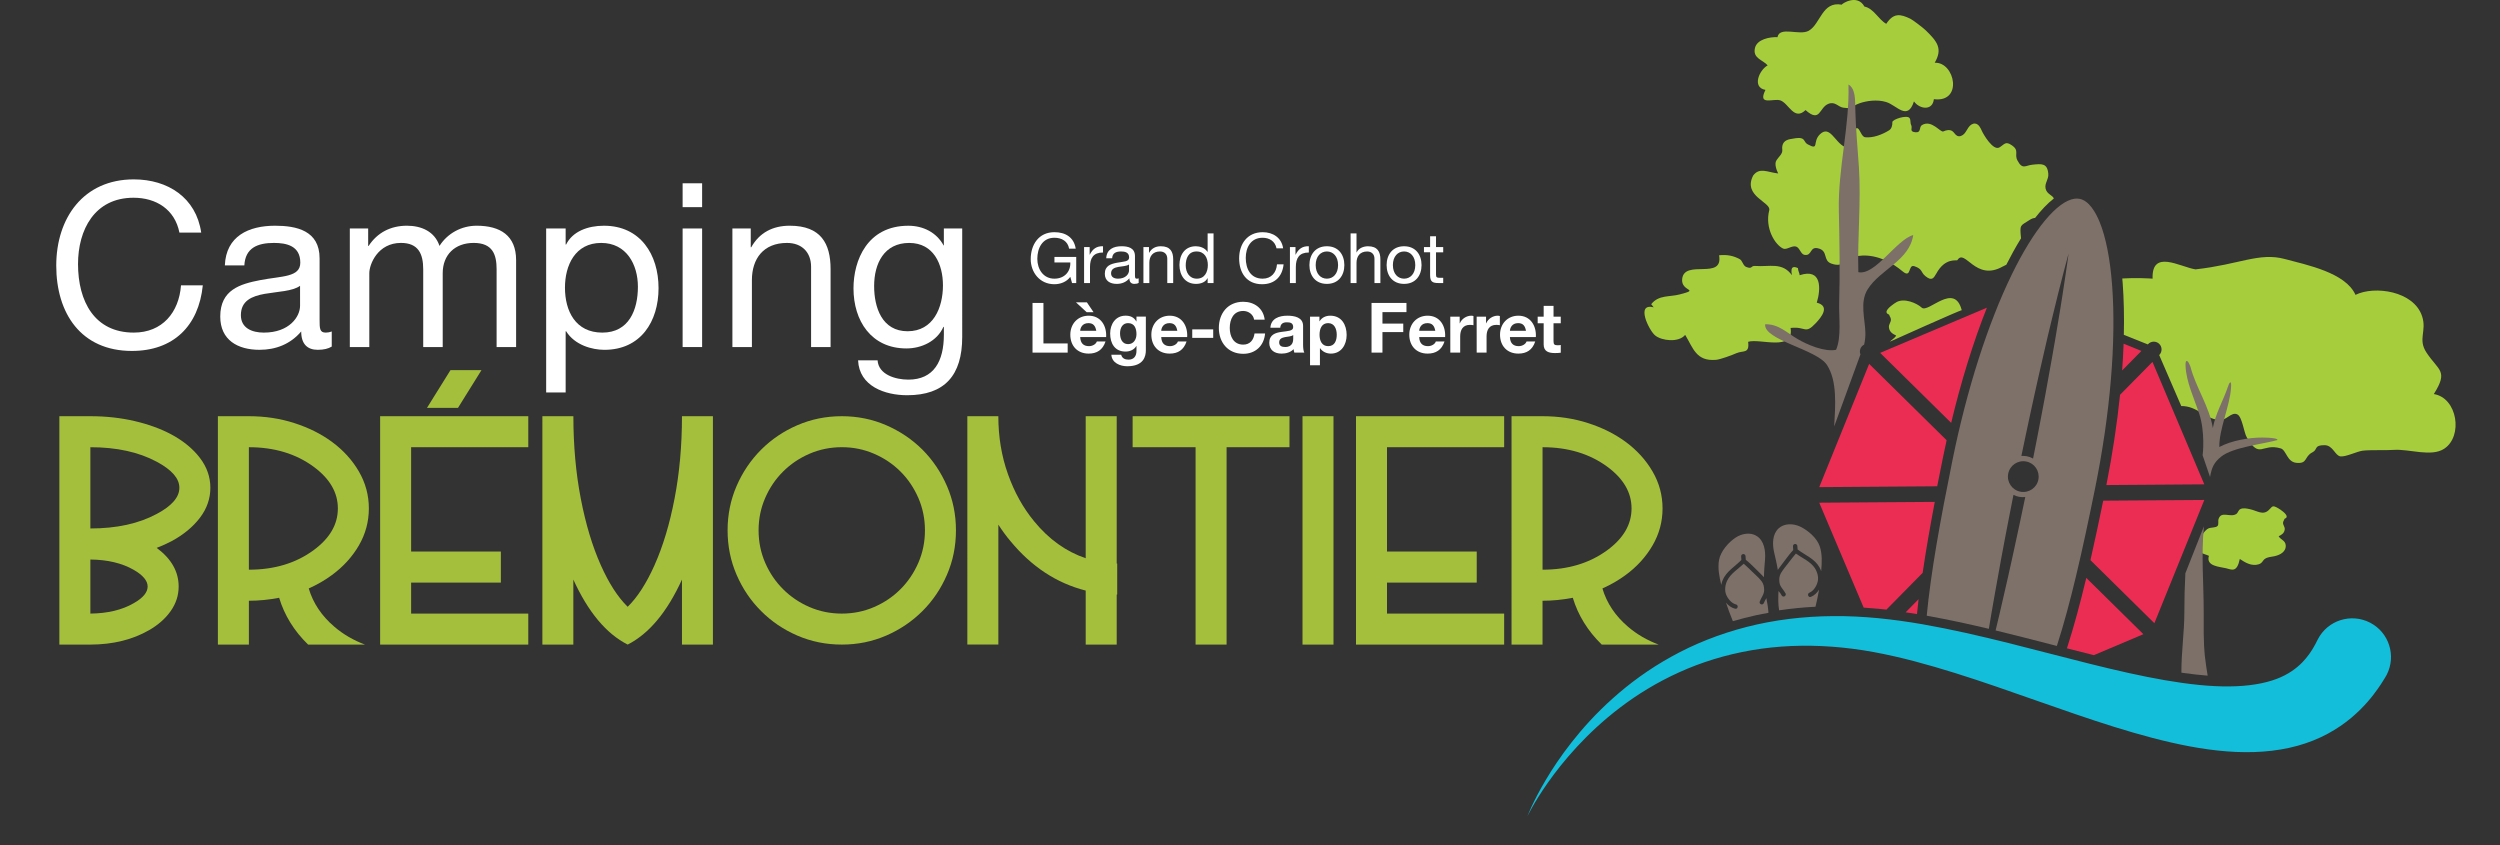 <?xml version="1.0" encoding="utf-8"?>
<!-- Generator: Adobe Illustrator 15.0.0, SVG Export Plug-In . SVG Version: 6.00 Build 0)  -->
<!DOCTYPE svg PUBLIC "-//W3C//DTD SVG 1.1//EN" "http://www.w3.org/Graphics/SVG/1.1/DTD/svg11.dtd">
<svg version="1.1" id="Layer_1" xmlns="http://www.w3.org/2000/svg" xmlns:xlink="http://www.w3.org/1999/xlink" x="0px" y="0px"
	 width="210px" height="71px" viewBox="0 0 210 71" enable-background="new 0 0 210 71" xml:space="preserve">
<rect x="0" y="0" width="210" height="71" fill="#333333" stroke="none"/>
<path display="none" fill="#CCCCCC" d="M89.941,24.012c-0.322,0.439-0.85,0.622-1.342,0.622c-1.248,0-1.992-1.02-1.992-2.11
	c0-1.218,0.668-2.273,1.992-2.273c0.914,0,1.641,0.41,1.799,1.389h-0.556c-0.111-0.633-0.622-0.92-1.243-0.92
	c-1.014,0-1.436,0.879-1.436,1.776c0,0.873,0.504,1.669,1.436,1.669c0.861,0,1.377-0.603,1.342-1.365h-1.336v-0.469h1.834v2.203
	h-0.352L89.941,24.012z"/>
<path display="none" fill="#CCCCCC" d="M91.101,21.505h0.469v0.638h0.012c0.24-0.486,0.574-0.726,1.114-0.708v0.527
	c-0.803,0-1.096,0.457-1.096,1.224v1.348h-0.499V21.505z"/>
<path display="none" fill="#CCCCCC" d="M95.695,24.522c-0.088,0.053-0.199,0.082-0.357,0.082c-0.258,0-0.422-0.141-0.422-0.469
	c-0.275,0.323-0.644,0.469-1.066,0.469c-0.55,0-1.002-0.247-1.002-0.85c0-0.686,0.51-0.832,1.026-0.931
	c0.55-0.106,1.02-0.071,1.02-0.445c0-0.434-0.357-0.504-0.674-0.504c-0.422,0-0.732,0.129-0.756,0.575h-0.498
	c0.029-0.75,0.609-1.014,1.284-1.014c0.545,0,1.136,0.123,1.136,0.832v1.559c0,0.235,0,0.34,0.159,0.34
	c0.041,0,0.087-0.006,0.152-0.029v0.385H95.695z M94.886,22.969c-0.193,0.141-0.568,0.147-0.902,0.206
	c-0.328,0.059-0.61,0.175-0.61,0.545c0,0.328,0.282,0.445,0.586,0.445c0.656,0,0.925-0.41,0.925-0.685v-0.511H94.886z"/>
<path display="none" fill="#CCCCCC" d="M96.099,21.505h0.469v0.48h0.011c0.211-0.375,0.55-0.55,0.984-0.55
	c0.797,0,1.043,0.457,1.043,1.107v1.992h-0.498v-2.051c0-0.369-0.234-0.609-0.615-0.609c-0.604,0-0.897,0.405-0.897,0.95v1.711
	h-0.498L96.099,21.505L96.099,21.505z"/>
<path display="none" fill="#CCCCCC" d="M102.005,24.534h-0.498v-0.41h-0.012c-0.164,0.334-0.551,0.48-0.967,0.48
	c-0.932,0-1.395-0.738-1.395-1.594c0-0.854,0.457-1.576,1.383-1.576c0.311,0,0.755,0.117,0.979,0.475h0.012V20.35h0.498V24.534z
	 M100.599,24.165c0.668,0,0.926-0.574,0.926-1.142c0-0.598-0.27-1.149-0.955-1.149c-0.68,0-0.909,0.58-0.909,1.172
	C99.661,23.614,99.954,24.165,100.599,24.165z"/>
<path display="none" fill="#CCCCCC" d="M107.307,21.61c-0.117-0.592-0.592-0.891-1.172-0.891c-0.996,0-1.417,0.82-1.417,1.693
	c0,0.955,0.421,1.752,1.425,1.752c0.731,0,1.153-0.515,1.207-1.207h0.557c-0.106,1.043-0.756,1.676-1.811,1.676
	c-1.302,0-1.935-0.961-1.935-2.18c0-1.213,0.691-2.203,1.979-2.203c0.873,0,1.594,0.469,1.723,1.36H107.307z"/>
<path display="none" fill="#CCCCCC" d="M108.438,21.505h0.47v0.638h0.012c0.24-0.486,0.574-0.726,1.113-0.708v0.527
	c-0.802,0-1.097,0.457-1.097,1.224v1.348h-0.498V21.505z"/>
<path display="none" fill="#CCCCCC" d="M111.549,21.435c0.961,0,1.471,0.697,1.471,1.588c0,0.885-0.51,1.582-1.471,1.582
	c-0.962,0-1.471-0.697-1.471-1.582C110.079,22.132,110.587,21.435,111.549,21.435z M111.549,24.165c0.521,0,0.943-0.41,0.943-1.142
	c0-0.738-0.422-1.149-0.943-1.149s-0.943,0.411-0.943,1.149C110.605,23.754,111.027,24.165,111.549,24.165z"/>
<path display="none" fill="#CCCCCC" d="M113.547,20.351h0.498v1.6h0.012c0.164-0.364,0.592-0.516,0.955-0.516
	c0.797,0,1.043,0.457,1.043,1.107v1.992h-0.498v-2.051c0-0.369-0.234-0.609-0.615-0.609c-0.604,0-0.896,0.405-0.896,0.95v1.711
	h-0.498V20.351z"/>
<path display="none" fill="#CCCCCC" d="M118.053,21.435c0.961,0,1.471,0.697,1.471,1.588c0,0.885-0.51,1.582-1.471,1.582
	s-1.471-0.697-1.471-1.582C116.582,22.132,117.092,21.435,118.053,21.435z M118.053,24.165c0.522,0,0.943-0.41,0.943-1.142
	c0-0.738-0.421-1.149-0.943-1.149c-0.521,0-0.943,0.411-0.943,1.149C117.109,23.754,117.532,24.165,118.053,24.165z"/>
<path display="none" fill="#CCCCCC" d="M120.742,21.505h0.604v0.439h-0.604v1.881c0,0.229,0.064,0.27,0.375,0.27h0.229v0.439h-0.381
	c-0.516,0-0.721-0.105-0.721-0.663v-1.928h-0.516v-0.439h0.516v-0.908h0.498V21.505z"/>
<path display="none" fill="#CCCCCC" d="M86.76,26.209h0.919v3.41h2.039v0.773H86.76V26.209z"/>
<path display="none" fill="#CCCCCC" d="M90.773,29.081c0.023,0.527,0.281,0.768,0.744,0.768c0.334,0,0.604-0.205,0.656-0.393h0.732
	c-0.234,0.715-0.732,1.02-1.418,1.02c-0.955,0-1.547-0.656-1.547-1.594c0-0.908,0.627-1.6,1.547-1.6c1.031,0,1.529,0.867,1.47,1.799
	H90.773z M90.416,26.157h0.92l0.563,0.832h-0.58L90.416,26.157z M92.126,28.553c-0.076-0.422-0.258-0.645-0.662-0.645
	c-0.527,0-0.68,0.41-0.691,0.645H92.126z"/>
<path display="none" fill="#CCCCCC" d="M96.304,30.2c0,0.499-0.176,1.342-1.57,1.342c-0.598,0-1.295-0.282-1.336-0.973h0.826
	c0.077,0.311,0.329,0.416,0.621,0.416c0.463,0,0.674-0.316,0.668-0.75v-0.398h-0.012c-0.182,0.317-0.545,0.469-0.908,0.469
	c-0.908,0-1.295-0.691-1.295-1.523c0-0.786,0.451-1.5,1.3-1.5c0.399,0,0.703,0.135,0.902,0.486h0.012v-0.404h0.791L96.304,30.2
	L96.304,30.2z M95.513,28.84c0-0.492-0.17-0.932-0.709-0.932c-0.468,0-0.674,0.41-0.674,0.861c0,0.434,0.164,0.908,0.674,0.908
	C95.279,29.678,95.513,29.274,95.513,28.84z"/>
<path display="none" fill="#CCCCCC" d="M97.599,29.081c0.023,0.527,0.281,0.768,0.744,0.768c0.334,0,0.604-0.205,0.656-0.393h0.733
	c-0.234,0.715-0.733,1.02-1.418,1.02c-0.955,0-1.547-0.656-1.547-1.594c0-0.908,0.627-1.6,1.547-1.6
	c1.031,0,1.529,0.867,1.471,1.799H97.599z M98.952,28.553c-0.076-0.422-0.258-0.645-0.662-0.645c-0.527,0-0.679,0.41-0.691,0.645
	H98.952z"/>
<path display="none" fill="#CCCCCC" d="M100.211,28.436h1.764v0.715h-1.764V28.436z"/>
<path display="none" fill="#CCCCCC" d="M105.42,27.616c-0.059-0.416-0.457-0.732-0.914-0.732c-0.826,0-1.137,0.703-1.137,1.436
	c0,0.697,0.311,1.4,1.137,1.4c0.563,0,0.879-0.387,0.95-0.937h0.89c-0.093,1.042-0.813,1.71-1.84,1.71
	c-1.295,0-2.057-0.966-2.057-2.174c0-1.242,0.762-2.209,2.057-2.209c0.92,0,1.694,0.539,1.805,1.506H105.42z"/>
<path display="none" fill="#CCCCCC" d="M106.791,28.295c0.047-0.779,0.745-1.014,1.424-1.014c0.604,0,1.33,0.135,1.33,0.862v1.576
	c0,0.275,0.029,0.551,0.105,0.674h-0.844c-0.029-0.093-0.054-0.193-0.06-0.292c-0.265,0.275-0.649,0.375-1.021,0.375
	c-0.574,0-1.031-0.287-1.031-0.908c0-0.686,0.517-0.85,1.031-0.92c0.51-0.076,0.985-0.058,0.985-0.398c0-0.357-0.247-0.41-0.54-0.41
	c-0.316,0-0.521,0.129-0.551,0.457h-0.83V28.295z M108.714,28.911c-0.142,0.123-0.435,0.129-0.69,0.176
	c-0.258,0.052-0.494,0.14-0.494,0.445c0,0.311,0.24,0.387,0.511,0.387c0.649,0,0.674-0.516,0.674-0.697V28.911z"/>
<path display="none" fill="#CCCCCC" d="M110.131,27.364h0.792v0.387h0.011c0.199-0.322,0.528-0.469,0.902-0.469
	c0.95,0,1.377,0.768,1.377,1.629c0,0.809-0.445,1.564-1.33,1.564c-0.363,0-0.709-0.158-0.908-0.457h-0.012v1.441h-0.832V27.364z
	 M112.381,28.887c0-0.48-0.193-0.979-0.727-0.979c-0.545,0-0.721,0.486-0.721,0.979c0,0.493,0.188,0.961,0.727,0.961
	C112.205,29.848,112.381,29.379,112.381,28.887z"/>
<path display="none" fill="#CCCCCC" d="M115.311,26.209h2.941v0.773h-2.021v0.967h1.752v0.715h-1.752v1.729h-0.92V26.209z"/>
<path display="none" fill="#CCCCCC" d="M119.324,29.081c0.023,0.527,0.281,0.768,0.744,0.768c0.334,0,0.604-0.205,0.656-0.393h0.731
	c-0.233,0.715-0.731,1.02-1.418,1.02c-0.955,0-1.546-0.656-1.546-1.594c0-0.908,0.627-1.6,1.546-1.6
	c1.032,0,1.528,0.867,1.471,1.799H119.324z M120.678,28.553c-0.076-0.422-0.259-0.645-0.662-0.645c-0.529,0-0.681,0.41-0.693,0.645
	H120.678z"/>
<path display="none" fill="#CCCCCC" d="M121.943,27.364h0.791v0.563h0.012c0.152-0.38,0.563-0.645,0.967-0.645
	c0.059,0,0.129,0.011,0.182,0.029v0.773c-0.076-0.018-0.199-0.029-0.299-0.029c-0.609,0-0.82,0.44-0.82,0.973v1.365h-0.832V27.364
	L121.943,27.364z"/>
<path display="none" fill="#CCCCCC" d="M124.163,27.364h0.792v0.563h0.012c0.152-0.38,0.563-0.645,0.967-0.645
	c0.06,0,0.129,0.011,0.182,0.029v0.773c-0.076-0.018-0.199-0.029-0.299-0.029c-0.609,0-0.819,0.44-0.819,0.973v1.365h-0.833
	L124.163,27.364L124.163,27.364z"/>
<path display="none" fill="#CCCCCC" d="M126.964,29.081c0.022,0.527,0.282,0.768,0.745,0.768c0.333,0,0.604-0.205,0.656-0.393h0.732
	c-0.234,0.715-0.732,1.02-1.418,1.02c-0.955,0-1.547-0.656-1.547-1.594c0-0.908,0.627-1.6,1.547-1.6
	c1.031,0,1.529,0.867,1.471,1.799H126.964z M128.316,28.553c-0.075-0.422-0.256-0.645-0.662-0.645c-0.526,0-0.68,0.41-0.69,0.645
	H128.316z"/>
<path display="none" fill="#CCCCCC" d="M130.637,27.364h0.61v0.557h-0.61v1.5c0,0.282,0.071,0.352,0.352,0.352
	c0.089,0,0.171-0.006,0.259-0.023v0.65c-0.142,0.023-0.323,0.029-0.485,0.029c-0.511,0-0.955-0.117-0.955-0.721V27.92h-0.504v-0.557
	h0.504v-0.908h0.832v0.909H130.637z"/>
<polygon display="none" fill="#CCCCCC" points="126.456,20.642 127.102,21.953 128.549,22.163 127.502,23.184 127.75,24.625 
	126.456,23.945 125.161,24.625 125.408,23.184 124.361,22.163 125.809,21.953 "/>
<polygon display="none" fill="#CCCCCC" points="131.396,20.642 132.044,21.953 133.492,22.163 132.443,23.184 132.691,24.625 
	131.396,23.945 130.104,24.625 130.35,23.184 129.303,22.163 130.75,21.953 "/>
<path display="none" fill="#A4BF3B" d="M4.799,35.749h2.61c1.319,0,2.565,0.138,3.74,0.413c1.174,0.275,2.207,0.652,3.098,1.132
	c1.006,0.544,1.802,1.2,2.389,1.97c0.587,0.769,0.879,1.605,0.879,2.514c0,0.914-0.293,1.756-0.879,2.527
	c-0.586,0.77-1.383,1.426-2.389,1.971c-0.432,0.224-0.85,0.412-1.254,0.565c1.234,0.911,1.851,1.995,1.851,3.253
	c0,0.744-0.222,1.432-0.666,2.061c-0.444,0.629-1.045,1.162-1.803,1.601c-1.404,0.813-3.059,1.224-4.966,1.229h-0.06H7.344H7.338
	H4.799V35.749z M7.41,45.202c2.213,0,4.079-0.41,5.599-1.229c1.265-0.673,1.897-1.406,1.897-2.197c0-0.782-0.632-1.512-1.897-2.188
	c-1.52-0.817-3.385-1.229-5.599-1.229V45.202z M7.41,47.818v4.553c1.451-0.014,2.67-0.307,3.656-0.877
	c0.778-0.441,1.168-0.909,1.168-1.402c0-0.482-0.39-0.949-1.168-1.402C10.077,48.122,8.858,47.831,7.41,47.818z"/>
<path display="none" fill="#A4BF3B" d="M18.148,35.749h2.611c1.353,0,2.629,0.193,3.829,0.579c1.2,0.386,2.252,0.91,3.156,1.572
	c0.962,0.709,1.723,1.543,2.282,2.507s0.839,2,0.839,3.108c0,1.11-0.28,2.149-0.839,3.115c-0.559,0.967-1.32,1.799-2.282,2.503
	c-0.587,0.433-1.235,0.806-1.942,1.122c0.367,1.237,1.087,2.313,2.162,3.229c0.744,0.635,1.601,1.135,2.57,1.498h-4.788
	c-1.18-1.151-1.992-2.465-2.438-3.94c-0.86,0.167-1.71,0.25-2.549,0.25v3.692h-2.611V35.749z M20.759,48.675
	c2.142,0,3.958-0.548,5.451-1.643c1.363-1,2.045-2.173,2.045-3.519c0-1.339-0.682-2.51-2.045-3.513
	c-1.492-1.095-3.309-1.642-5.451-1.642V48.675z"/>
<path display="none" fill="#A4BF3B" d="M31.813,35.749h2.61h9.867v2.61h-9.867v8.785h7.557v2.616h-7.557v2.611h9.867v2.61h-9.867
	h-2.61V35.749z M38.371,35.045H35.76l1.979-3.177h2.61L38.371,35.045z"/>
<path display="none" fill="#A4BF3B" d="M48.711,42.678c0.415,2.156,0.979,4.03,1.692,5.624c0.68,1.523,1.433,2.689,2.259,3.498
	c0.819-0.799,1.572-1.965,2.259-3.498c0.714-1.594,1.279-3.468,1.693-5.624c0.415-2.154,0.623-4.465,0.623-6.929h2.605v19.233
	h-2.605v-5.477c-1.251,2.737-2.775,4.563-4.574,5.477c-1.802-0.914-3.326-2.739-4.573-5.477v5.477h-2.611V35.749h2.611
	C48.089,38.213,48.296,40.521,48.711,42.678z"/>
<path display="none" fill="#A4BF3B" d="M70.698,35.749c1.322,0,2.567,0.252,3.733,0.757s2.186,1.192,3.059,2.063
	c0.87,0.875,1.558,1.895,2.063,3.061c0.505,1.166,0.757,2.41,0.757,3.732c0,1.326-0.252,2.574-0.757,3.742
	c-0.505,1.17-1.192,2.188-2.063,3.055c-0.874,0.874-1.894,1.563-3.059,2.066c-1.166,0.506-2.411,0.758-3.733,0.758
	c-1.326,0-2.573-0.252-3.742-0.758c-1.17-0.504-2.188-1.192-3.055-2.066c-0.874-0.867-1.563-1.885-2.067-3.055
	c-0.505-1.168-0.757-2.416-0.757-3.742c0-1.322,0.252-2.566,0.757-3.732c0.504-1.166,1.194-2.186,2.067-3.061
	c0.867-0.869,1.885-1.558,3.055-2.063C68.125,36.001,69.372,35.749,70.698,35.749z M67.973,38.912
	c-0.852,0.369-1.594,0.87-2.226,1.502c-0.635,0.632-1.138,1.374-1.506,2.225c-0.369,0.853-0.554,1.76-0.554,2.721
	c0,0.966,0.185,1.875,0.554,2.726c0.369,0.853,0.871,1.593,1.506,2.226c0.632,0.635,1.375,1.139,2.226,1.506
	c0.851,0.369,1.76,0.554,2.725,0.554c0.962,0,1.869-0.185,2.721-0.554c0.852-0.368,1.593-0.871,2.226-1.506
	c0.632-0.633,1.133-1.375,1.501-2.226s0.554-1.76,0.554-2.726c0-0.961-0.185-1.868-0.554-2.721
	c-0.369-0.852-0.869-1.593-1.501-2.225s-1.374-1.133-2.226-1.502s-1.759-0.553-2.721-0.553
	C69.732,38.359,68.824,38.543,67.973,38.912z"/>
<path display="none" fill="#A4BF3B" d="M83.879,35.749c0,1.733,0.27,3.36,0.811,4.882s1.278,2.848,2.213,3.98
	c1.23,1.502,2.675,2.535,4.334,3.101V35.749h2.61v12.405c0.003,0,0.008,0,0.016,0c0.006,0,0.015,0,0.025,0v2.611
	c-0.01,0-0.019,0-0.025,0c-0.007,0-0.012,0-0.016,0v4.217h-2.61v-4.549c-2.455-0.625-4.571-2.018-6.349-4.176
	c-0.343-0.408-0.68-0.867-1.009-1.377v10.102h-2.611V35.749H83.879z"/>
<path display="none" fill="#A4BF3B" d="M100.492,35.749h2.61h5.298v2.61h-5.298v16.623h-2.61V38.359h-5.304v-2.61H100.492z"/>
<path display="none" fill="#A4BF3B" d="M109.496,54.98V35.749h2.609v19.233h-2.609V54.98z"/>
<path display="none" fill="#A4BF3B" d="M114.003,35.749h2.61h9.867v2.61h-9.867v8.785h7.558v2.616h-7.558v2.611h9.867v2.61h-9.867
	h-2.61V35.749z"/>
<path display="none" fill="#A4BF3B" d="M127.104,35.749h2.609c1.354,0,2.629,0.193,3.829,0.579c1.201,0.386,2.252,0.91,3.157,1.572
	c0.961,0.709,1.723,1.543,2.281,2.507c0.561,0.964,0.84,2,0.84,3.108c0,1.11-0.28,2.149-0.84,3.115
	c-0.559,0.965-1.319,1.799-2.281,2.503c-0.588,0.433-1.236,0.806-1.943,1.122c0.368,1.237,1.088,2.313,2.163,3.229
	c0.744,0.635,1.601,1.135,2.569,1.498H134.7c-1.181-1.151-1.992-2.465-2.438-3.94c-0.859,0.167-1.71,0.25-2.55,0.25v3.692h-2.61
	V35.749H127.104z M129.713,48.675c2.143,0,3.959-0.548,5.451-1.643c1.363-1,2.044-2.173,2.044-3.519c0-1.339-0.683-2.51-2.044-3.513
	c-1.492-1.095-3.311-1.642-5.451-1.642V48.675z"/>
<path display="none" fill="#CCCCCC" d="M14.91,20.285c-0.387-1.951-1.952-2.936-3.864-2.936c-3.284,0-4.675,2.705-4.675,5.583
	c0,3.149,1.391,5.776,4.694,5.776c2.415,0,3.806-1.7,3.979-3.979h1.835c-0.348,3.439-2.492,5.525-5.97,5.525
	c-4.288,0-6.375-3.168-6.375-7.186c0-3.999,2.28-7.263,6.529-7.263c2.878,0,5.254,1.545,5.679,4.481L14.91,20.285L14.91,20.285z"/>
<path display="none" fill="#CCCCCC" d="M27.736,29.886c-0.291,0.174-0.657,0.271-1.179,0.271c-0.851,0-1.391-0.464-1.391-1.545
	c-0.908,1.062-2.125,1.545-3.515,1.545c-1.816,0-3.304-0.813-3.304-2.801c0-2.26,1.681-2.743,3.381-3.071
	c1.816-0.348,3.361-0.232,3.361-1.468c0-1.429-1.179-1.661-2.222-1.661c-1.391,0-2.415,0.424-2.492,1.893h-1.642
	c0.096-2.473,2.009-3.342,4.23-3.342c1.797,0,3.748,0.406,3.748,2.743v5.138c0,0.773,0,1.121,0.522,1.121
	c0.135,0,0.29-0.019,0.502-0.096L27.736,29.886L27.736,29.886z M25.069,24.767c-0.637,0.464-1.874,0.483-2.975,0.676
	c-1.082,0.193-2.009,0.58-2.009,1.797c0,1.082,0.928,1.468,1.932,1.468c2.164,0,3.052-1.352,3.052-2.26V24.767z"/>
<path display="none" fill="#CCCCCC" d="M29.261,19.938h1.546v1.468h0.039c0.734-1.121,1.854-1.7,3.226-1.7
	c1.217,0,2.337,0.483,2.743,1.7c0.676-1.063,1.854-1.7,3.129-1.7c1.99,0,3.323,0.831,3.323,2.898v7.321h-1.642v-6.549
	c0-1.236-0.328-2.221-1.932-2.221c-1.584,0-2.608,1.004-2.608,2.55v6.22h-1.642v-6.549c0-1.294-0.406-2.221-1.874-2.221
	c-1.951,0-2.666,1.796-2.666,2.55v6.22H29.26v-9.987H29.261z"/>
<path display="none" fill="#CCCCCC" d="M45.796,19.938h1.643v1.353h0.039c0.541-1.102,1.815-1.584,3.188-1.584
	c3.071,0,4.597,2.434,4.597,5.255c0,2.82-1.506,5.196-4.559,5.196c-1.024,0-2.492-0.387-3.226-1.565h-0.039v5.158h-1.643V19.938z
	 M50.432,21.155c-2.202,0-3.052,1.893-3.052,3.767c0,1.971,0.888,3.786,3.149,3.786c2.24,0,2.994-1.912,2.994-3.863
	C53.523,22.971,52.558,21.155,50.432,21.155z"/>
<path display="none" fill="#CCCCCC" d="M58.931,18.141H57.29v-2.009h1.642L58.931,18.141L58.931,18.141z M57.29,19.938h1.642v9.987
	H57.29V19.938z"/>
<path display="none" fill="#CCCCCC" d="M61.481,19.938h1.545v1.584h0.039c0.695-1.236,1.816-1.816,3.245-1.816
	c2.627,0,3.439,1.507,3.439,3.651v6.568h-1.643v-6.761c0-1.217-0.772-2.009-2.028-2.009c-1.99,0-2.956,1.333-2.956,3.129v5.641
	H61.48L61.481,19.938L61.481,19.938z"/>
<path display="none" fill="#CCCCCC" d="M80.837,29.074c0,3.246-1.488,4.907-4.637,4.907c-1.874,0-4.037-0.753-4.133-2.936h1.642
	c0.077,1.197,1.507,1.622,2.588,1.622c2.145,0,2.994-1.545,2.994-3.786v-0.657h-0.039c-0.541,1.217-1.854,1.816-3.11,1.816
	c-2.975,0-4.462-2.337-4.462-5.061c0-2.357,1.16-5.274,4.617-5.274c1.255,0,2.376,0.561,2.975,1.662h0.02v-1.43h1.545V29.074
	L80.837,29.074z M79.214,24.728c0-1.757-0.772-3.573-2.84-3.573c-2.105,0-2.956,1.719-2.956,3.631c0,1.796,0.657,3.806,2.82,3.806
	C78.401,28.592,79.214,26.602,79.214,24.728z"/>
<path display="none" fill="#CCCCCC" d="M204.777,33.883c1.257-1.99,0.396-1.948-0.627-3.508c-0.736-1.126,0.047-1.791-0.356-3.035
	c-0.701-2.158-4.034-2.599-5.614-1.814c-0.836-1.875-4.102-2.52-5.959-3.02c-2.144-0.577-3.818,0.465-7.518,0.874
	c-1.331-0.22-3.699-1.716-3.61,0.781c-0.213-0.016-1.431-0.087-2.553-0.014c0.011,0.126,0.022,0.249,0.033,0.376
	c0.103,1.354,0.133,2.823,0.098,4.372l2.021,0.806l0.035-0.036c0.254-0.258,0.67-0.261,0.928-0.007
	c0.259,0.255,0.262,0.67,0.008,0.927l-0.012,0.012l1.859,4.294c1.369-0.002,1.902,1.03,3.198,1.188
	c0.58,0.071,1.021-0.737,1.524-0.484c0.412,0.205,0.556,1.521,0.791,1.925c1.109,1.906,1.261,0.461,2.865,0.941
	c0.473,0.141,0.516,1.13,1.309,1.214c0.979,0.104,0.652-0.528,1.359-0.882c0.486-0.245,0.098-0.609,1.031-0.602
	c0.706,0.007,0.877,0.884,1.33,0.942c0.443,0.058,1.402-0.419,1.864-0.478c0.67-0.083,1.85-0.014,2.644-0.069
	c1.28-0.087,3.15,0.621,4.234-0.098C207.252,37.434,206.771,34.208,204.777,33.883z"/>
<path display="none" fill="#CCCCCC" d="M161.943,23.941c0.576,0.476,0.715,0.152,0.934-0.207c0.748-1.375,1.723-1.046,1.775-1.13
	c0.636-1.027,1.517,1.845,3.813,0.538c0,0,0.127-0.051,0.308-0.153c0.344-0.681,0.762-1.455,1.236-2.223
	c-0.119-1.216-0.063-1.021,0.707-1.537c0.186-0.123,0.342-0.173,0.479-0.18c0.496-0.637,1.025-1.205,1.576-1.635
	c-0.086-0.278-0.596-0.361-0.693-0.841c-0.096-0.465,0.27-0.753,0.23-1.235c-0.074-0.932-0.586-0.846-1.341-0.772
	c-0.59,0.059-0.834,0.447-1.257-0.356c-0.295-0.562,0.197-0.822-0.486-1.287c-0.533-0.362-0.609-0.066-1.027,0.187
	c-0.531,0.321-1.354-1.098-1.475-1.372c-0.123-0.273-0.275-0.599-0.572-0.634c-0.219-0.026-0.42,0.127-0.551,0.305
	c-0.132,0.178-0.221,0.386-0.369,0.549c-0.147,0.163-0.391,0.273-0.59,0.18c-0.176-0.081-0.257-0.288-0.416-0.399
	c-0.217-0.151-0.519-0.085-0.758,0.027c-0.24,0.112-0.98-1.025-1.795-0.537c-0.277,0.167-0.038,0.651-0.546,0.607
	c-0.563-0.048-0.222-0.344-0.368-0.614c-0.094-0.174-0.011-0.425-0.14-0.59c-0.22-0.28-1.45,0.116-1.44,0.351
	c0.008,0.259-0.057,0.552-0.277,0.688c-0.617,0.379-1.354,0.646-2,0.583c-0.469-0.045-0.528-1.415-1.019-0.39
	c-0.296,0.622,0.329,1.678-0.724,1.194c-0.823-0.378-1.241-1.86-2.075-1.058c-0.671,0.646-0.022,1.397-1.038,0.847
	c-0.288-0.157-0.232-0.433-0.547-0.511c-0.259-0.065-0.637,0.028-0.895,0.068c-0.209,0.034-0.424,0.111-0.559,0.275
	c-0.138,0.17-0.166,0.407-0.137,0.625c0.044,0.344-0.295,0.578-0.493,0.891c-0.19,0.302,0.009,0.828,0.151,1.106
	c-0.906-0.1-1.567-0.549-2.11,0.173c-0.903,1.747,1.532,2.234,1.354,2.927c-0.389,1.501,0.494,2.93,1.181,3.229
	c0.28,0.123,0.747-0.284,1.08-0.174c0.315,0.104,0.392,0.652,0.714,0.702c0.678,0.104,0.398-0.803,1.242-0.525
	c0.742,0.246,0.3,1.008,1.021,1.26c1.038,0.362,1.118-0.364,1.994-0.59c0.625-0.163,2.175-0.282,4.006,1.246
	c0.759,0.634,0.431-0.626,0.987-0.437C161.732,23.352,161.557,23.621,161.943,23.941z"/>
<path display="none" fill="#CCCCCC" d="M154.91,1.088c-1.667-0.308-1.773,1.627-2.784,2.199c-0.765,0.433-2.457-0.413-2.628,0.537
	c-0.637-0.03-1.723,0.168-1.896,0.914c-0.205,0.875,0.662,0.994,1.07,1.46c-0.72,0.4-1.339,1.868-0.186,2.067
	c-0.693,1.392,0.691,0.68,1.263,0.887c0.711,0.259,1.149,1.742,2.114,0.813c1.265,1.123,1.13-0.239,1.945-0.533
	c0.569-0.206,0.801,0.273,1.231,0.332c0.964,0.129,0.571-0.103,1.412-0.386c0.549-0.185,1.43-0.328,2.208-0.09
	c0.889,0.272,1.793,1.624,2.336-0.054c0.475,0.668,1.572,0.813,1.676-0.187c2.479,0.315,1.782-3.15,0.07-3.067
	c0.688-1.176,0.227-1.781-0.762-2.736c-0.211-0.205-1.08-0.869-1.285-0.969c-0.855-0.411-1.418-0.509-2.033,0.428
	c-0.666-0.373-1.051-1.294-1.838-1.455C156.221,0.16,154.934,0.998,154.91,1.088"/>
<path display="none" fill="#CCCCCC" d="M150.713,23.871c-0.816-1.128-1.895-0.686-3.078-0.778c-0.424-0.034-0.211,0.293-0.762,0.088
	c-0.28-0.104-0.318-0.527-0.545-0.655c-0.534-0.299-1.096-0.405-1.748-0.331c0.375,2.127-2.902,0.302-3.107,1.98
	c-0.138,1.115,1.596,0.844-0.218,1.317c-0.872,0.228-1.767,0.024-2.392,0.823c0.061,0.089,0.154,0.174,0.213,0.266
	c-1.553-0.411-0.4,1.94,0.119,2.365c0.553,0.453,1.99,0.622,2.529-0.048c0.682,1.129,0.924,2.237,2.59,2.104
	c0.367-0.029,1.351-0.394,1.723-0.559c0.576-0.253,1.121,0.071,0.992-0.96c1-0.313,3.893,0.858,3.574-1.166
	c1.306-0.157,1.188,0.588,2.129-0.412c0.453-0.481,1.236-1.428,0.08-1.718c0.354-1.181,0.428-2.928-1.44-2.313
	c-0.015-0.197-0.147-0.372-0.146-0.595C150.941,23.144,150.553,23.038,150.713,23.871"/>
<path display="none" fill="#CCCCCC" d="M158.918,27.237c0.046,0.162,0.116,0.166,0.133,0.362c0.02,0.224-0.199,0.416-0.169,0.667
	c0.044,0.382,0.302,0.54,0.614,0.692c-0.135,0.233-0.377,0.34-0.543,0.519c0,0,6.064-2.729,6.064-2.655
	c-0.623-2.42-2.826,0.289-3.375-0.221c-0.406-0.375-1.472-0.836-2.127-0.458c-0.211,0.121-0.843,0.552-0.834,0.824
	C158.689,27.171,158.887,27.128,158.918,27.237z"/>
<path display="none" fill="#CCCCCC" d="M192.385,44.198c0.008-0.228-0.52-0.587-0.695-0.688c-0.547-0.316-0.488-0.156-0.828,0.156
	c-0.487,0.454-0.975,0.038-1.573-0.088c-0.244-0.051-0.577-0.133-0.815-0.001c-0.168,0.093-0.186,0.308-0.326,0.401
	c-0.515,0.342-1.252-0.289-1.498,0.422c-0.061,0.168,0.031,0.443-0.082,0.586c-0.133,0.164-0.575,0.119-0.764,0.207
	c-0.176,0.082-0.347,0.273-0.496,0.496l-0.465,1.146c0.018,0.458,0.592,0.473,0.99,0.67c-0.264,0.891,0.909,0.909,1.441,1.045
	c0.502,0.129,0.916,0.383,1.162-0.781c0.465,0.31,1,0.631,1.592,0.447c0.315-0.099,0.328-0.318,0.52-0.453
	c0.236-0.168,0.523-0.166,0.796-0.223c0.451-0.096,1.011-0.365,0.957-0.941c-0.04-0.399-0.423-0.447-0.593-0.744
	c0.26-0.125,0.475-0.258,0.512-0.576c0.024-0.209-0.156-0.37-0.141-0.557c0.014-0.164,0.072-0.168,0.111-0.304
	C192.214,44.333,192.38,44.369,192.385,44.198z"/>
<g display="none">
	<path display="inline" fill="#CCCCCC" d="M177.682,24.708c-0.168-2.213-0.533-4.057-1.058-5.333
		c-0.327-0.794-0.881-1.773-1.672-1.934c-0.136-0.027-0.276-0.031-0.427-0.011l0,0c-1.465,0.197-3.442,2.583-5.293,6.382
		c-2.014,4.134-3.784,9.676-4.987,15.604c-1.045,5.146-1.831,9.502-2.177,13.133c1.777,0.318,3.521,0.697,5.234,1.104
		c-0.002,0-0.005-0.002-0.005-0.004c0.075-0.443,0.146-0.871,0.228-1.348c0.084-0.477,0.17-0.97,0.259-1.478
		c0.18-1.013,0.366-2.083,0.573-3.187c0.104-0.551,0.209-1.111,0.316-1.679c0.105-0.567,0.219-1.144,0.332-1.722
		c0.119-0.617,0.242-1.239,0.367-1.864c0.148,0.076,0.311,0.132,0.482,0.164c0.174,0.032,0.346,0.036,0.513,0.019
		c-0.13,0.629-0.261,1.258-0.394,1.879c-0.121,0.576-0.244,1.148-0.367,1.713c-0.123,0.563-0.244,1.121-0.363,1.67
		c-0.239,1.097-0.482,2.153-0.713,3.156c-0.116,0.502-0.229,0.99-0.338,1.461c-0.111,0.469-0.221,0.92-0.323,1.354
		c1.558,0.376,3.09,0.771,4.599,1.161c0.189,0.049,0.375,0.097,0.561,0.145c1.146-3.545,2.136-7.934,3.214-13.243
		C177.529,35.515,178.04,29.427,177.682,24.708z M171.475,41.066c-0.127,0.705-0.803,1.17-1.507,1.043
		c-0.702-0.129-1.17-0.805-1.04-1.508c0.127-0.703,0.803-1.17,1.506-1.041C171.137,39.688,171.604,40.363,171.475,41.066z
		 M173.957,22.488c-0.041,0.278-0.094,0.688-0.172,1.205c-0.078,0.52-0.168,1.149-0.285,1.871c-0.113,0.722-0.241,1.535-0.393,2.42
		c-0.074,0.444-0.151,0.905-0.231,1.383c-0.079,0.477-0.17,0.97-0.259,1.477c-0.18,1.014-0.367,2.083-0.574,3.188
		c-0.104,0.552-0.209,1.112-0.316,1.681c-0.107,0.567-0.22,1.142-0.33,1.72c-0.121,0.625-0.246,1.256-0.371,1.887
		c-0.166-0.094-0.348-0.162-0.545-0.198c-0.147-0.027-0.295-0.033-0.439-0.021c0.129-0.625,0.258-1.248,0.391-1.863
		c0.123-0.576,0.244-1.148,0.365-1.712c0.124-0.564,0.245-1.122,0.365-1.671c0.238-1.096,0.484-2.154,0.714-3.157
		c0.116-0.501,0.224-0.99,0.337-1.461c0.113-0.472,0.221-0.926,0.326-1.363c0.206-0.875,0.406-1.674,0.583-2.382
		c0.174-0.709,0.335-1.326,0.467-1.834c0.129-0.508,0.24-0.906,0.312-1.177c0.076-0.271,0.115-0.416,0.115-0.416
		S173.994,22.208,173.957,22.488z"/>
</g>
<path display="none" fill="#CCCCCC" d="M147.773,45.854c-0.405-0.269-0.93-0.264-1.393-0.088c-0.146,0.053-0.285,0.125-0.413,0.209
	c-0.599,0.397-1.255,1.149-1.389,1.871c-0.128,0.701,0.024,1.418,0.185,2.109c0.022-0.126,0.057-0.248,0.103-0.363
	c0.297-0.766,1.047-1.174,1.592-1.738l-0.022-0.301c-0.006-0.102,0.072-0.189,0.172-0.197c0.102-0.008,0.19,0.07,0.199,0.17
	l0.022,0.316c0.313,0.248,0.603,0.542,0.888,0.821c0.156,0.151,0.311,0.308,0.463,0.461c0.061,0.06,0.121,0.12,0.18,0.185
	c0.002-0.5,0.051-0.992,0.092-1.521C148.506,47.072,148.372,46.248,147.773,45.854L147.773,45.854z"/>
<path display="none" fill="#CCCCCC" d="M153.182,48.805c0.057-0.707,0.104-1.438-0.127-2.113c-0.236-0.694-0.998-1.342-1.648-1.647
	c-0.137-0.065-0.285-0.116-0.438-0.147c-0.481-0.104-1.002-0.033-1.364,0.291c-0.531,0.479-0.545,1.312-0.388,2.012
	c0.116,0.515,0.236,0.994,0.313,1.492c0.048-0.069,0.101-0.141,0.15-0.209c0.129-0.172,0.258-0.352,0.391-0.523
	c0.242-0.316,0.482-0.65,0.758-0.941l-0.021-0.315c-0.009-0.103,0.07-0.191,0.17-0.199c0.103-0.007,0.191,0.071,0.199,0.172
	l0.021,0.298c0.623,0.479,1.423,0.773,1.83,1.486C153.088,48.566,153.141,48.682,153.182,48.805L153.182,48.805z"/>
<path display="none" fill="#CCCCCC" d="M163.43,39.25c0.102-0.495,0.207-0.986,0.314-1.477l-6.523-6.43l-4.205,10.379l9.935-0.072
	C163.109,40.835,163.271,40.031,163.43,39.25z"/>
<path display="none" fill="#CCCCCC" d="M175.507,49.368c-0.504,2.103-1.043,4.116-1.626,5.924l-0.002,0.008
	c0.742,0.19,1.471,0.376,2.193,0.556c0.025,0.006,0.05,0.012,0.076,0.019l4.168-1.765L175.507,49.368z"/>
<path display="none" fill="#CCCCCC" d="M176.934,42.861c-0.343,1.673-0.699,3.359-1.076,5.01l5.385,5.309l4.205-10.378
	L176.934,42.861z"/>
<path display="none" fill="#CCCCCC" d="M177.199,41.547l8.244-0.059l-4.365-10.313l-2.729,2.769
	C178.1,36.385,177.714,38.943,177.199,41.547z"/>
<path display="none" fill="#CCCCCC" d="M162.746,42.964l-9.727,0.07l3.738,8.834c0.418,0.026,0.84,0.058,1.268,0.098
	c0.218,0.021,0.434,0.046,0.648,0.07l3.053-3.099C162.012,46.994,162.367,44.959,162.746,42.964z"/>
<path display="none" fill="#CCCCCC" d="M167.135,26.609l-8.988,3.805l5.981,5.895C164.966,32.803,165.991,29.496,167.135,26.609z"/>
<path display="none" fill="#CCCCCC" d="M178.65,29.644c-0.026,0.734-0.067,1.485-0.123,2.251l1.621-1.644L178.65,29.644z"/>
<path display="none" fill="#CCCCCC" d="M185.729,57.6c-0.082-0.553-0.179-1.102-0.233-1.635c-0.128-1.236-0.099-2.479-0.099-3.73
	c0-2.541-0.222-4.693,0.019-7.217l-1.563,3.961c-0.06,1.269-0.084,2.076-0.084,3.319c0,1.615-0.263,3.378-0.25,5.05
	C184.303,57.461,185.041,57.546,185.729,57.6z"/>
<path display="none" fill="#CCCCCC" d="M146.006,51.6c0.234,0.056,0.162,0.422-0.072,0.364c-0.303-0.071-0.565-0.266-0.77-0.507
	c0.173,0.529,0.375,1.055,0.576,1.554c0.32-0.094,0.644-0.184,0.97-0.267c0.664-0.17,1.342-0.316,2.031-0.439
	c-0.024-0.406-0.101-0.835-0.177-1.228c-0.07,0.124-0.155,0.243-0.201,0.379c-0.03,0.097-0.11,0.167-0.219,0.146
	c-0.09-0.018-0.178-0.121-0.146-0.219c0.109-0.336,0.378-0.605,0.379-0.979c0.002-0.287-0.055-0.555-0.238-0.781
	c-0.227-0.28-0.508-0.53-0.769-0.777c-0.237-0.224-0.466-0.46-0.718-0.669c-0.476,0.457-1.104,0.825-1.394,1.429
	c-0.166,0.345-0.231,0.811-0.083,1.175C145.32,51.125,145.627,51.508,146.006,51.6z"/>
<path display="none" fill="#CCCCCC" d="M152.702,51.794c0.11-0.47,0.217-0.958,0.3-1.444c-0.167,0.269-0.398,0.498-0.688,0.613
	c-0.224,0.092-0.346-0.261-0.125-0.352c0.361-0.146,0.606-0.568,0.699-0.932c0.092-0.379-0.039-0.83-0.254-1.148
	c-0.375-0.555-1.052-0.829-1.587-1.211c-0.218,0.242-0.411,0.512-0.612,0.768c-0.222,0.282-0.463,0.572-0.646,0.88
	c-0.148,0.252-0.163,0.522-0.12,0.808c0.056,0.369,0.36,0.596,0.519,0.914c0.043,0.095-0.026,0.209-0.113,0.24
	c-0.104,0.037-0.193-0.021-0.238-0.113c-0.063-0.127-0.163-0.233-0.253-0.346c-0.022,0.532-0.039,1.127,0.056,1.627
	C150.639,51.947,151.661,51.848,152.702,51.794z"/>
<path display="none" fill="#CCCCCC" d="M136.255,60.277c1.435-1.092,3.099-2.12,4.963-2.961c1.86-0.847,3.927-1.486,6.103-1.858
	c2.18-0.375,4.471-0.468,6.779-0.297c1.159,0.085,2.301,0.233,3.479,0.448c1.133,0.209,2.307,0.475,3.455,0.777
	c4.617,1.219,9.154,2.958,13.545,4.45c2.195,0.75,4.355,1.447,6.482,2.003c2.129,0.555,4.224,0.979,6.285,1.139
	c2.053,0.16,4.092,0.043,5.938-0.469c0.921-0.253,1.784-0.602,2.549-1.014c0.767-0.41,1.429-0.877,1.987-1.341
	c1.113-0.939,1.805-1.833,2.232-2.441c0.223-0.304,0.363-0.544,0.467-0.706c0.102-0.16,0.152-0.244,0.152-0.244
	c0.046-0.074,0.094-0.154,0.135-0.233c0.826-1.601,0.197-3.568-1.402-4.396c-1.602-0.825-3.569-0.198-4.396,1.402l-0.045,0.086
	c0,0-0.025,0.049-0.072,0.144c-0.051,0.092-0.117,0.24-0.221,0.408c-0.197,0.35-0.508,0.829-0.988,1.324
	c-0.488,0.486-1.147,0.998-2.158,1.377c-1,0.381-2.355,0.617-3.965,0.629c-1.608,0.02-3.457-0.181-5.435-0.521
	c-1.981-0.342-4.097-0.828-6.301-1.377c-4.41-1.088-9.167-2.467-14.119-3.336c-1.243-0.215-2.478-0.389-3.759-0.514
	c-1.238-0.117-2.518-0.184-3.766-0.172c-2.505,0.018-4.972,0.318-7.279,0.911c-2.307,0.59-4.453,1.454-6.344,2.505
	c-1.895,1.048-3.543,2.266-4.934,3.512c-1.396,1.246-2.538,2.52-3.469,3.704c-0.932,1.185-1.65,2.282-2.198,3.208
	s-0.927,1.682-1.171,2.202c-0.243,0.521-0.352,0.808-0.352,0.808s0.131-0.276,0.414-0.775c0.284-0.498,0.721-1.217,1.336-2.086
	c0.615-0.871,1.412-1.893,2.416-2.977C133.604,62.514,134.816,61.366,136.255,60.277z"/>
<path display="none" fill="#CCCCCC" d="M190.361,37.546c-1.131-0.009-2.633,0.249-3.648,0.799c-0.039-1.434,0.883-3.476,0.979-4.929
	c0.078-0.876-0.176-0.466-0.277-0.089c-0.393,1.136-1.033,2.23-1.251,3.417c-0.291-1.819-1.431-3.405-1.878-5.142
	c-0.262-0.711-0.444-0.61-0.42-0.104c0.043,1.347,0.742,2.793,1.158,4.063c0.502,1.544,0.301,3.412,0.283,3.479l0.623,1.834
	c0.141-0.804,0.322-1.222,0.924-1.71c0.998-0.813,3.613-1.073,4.764-1.409C191.626,37.627,191.15,37.552,190.361,37.546z"/>
<path display="none" fill="#CCCCCC" d="M156.486,30.542c-0.092-0.234-0.045-0.512,0.143-0.703c0.051-0.05,0.105-0.088,0.167-0.119
	c0.077-0.338,0.113-0.695,0.106-0.974c-0.023-1.187-0.493-2.587,0.188-3.681c1.065-1.704,3.511-2.394,3.841-4.576
	c-1.418,0.388-3.213,3.438-4.625,3.126c-0.08-2.953,0.238-5.856,0.049-8.822c-0.104-1.646-0.268-3.216-0.303-4.867
	c-0.016-0.781,0.032-1.754-0.578-2.118c0.105,3.523-0.885,7.032-0.811,10.604c0.055,2.565,0.104,5.165,0.029,7.791
	c-0.034,1.165,0.205,2.896-0.262,3.951c-0.992,0.193-2.443-0.441-3.231-0.903c-0.933-0.547-1.615-1.278-2.74-1.251
	c-0.153,1.327,4.338,2.111,5.197,3.419c0.886,1.351,0.714,3.411,0.616,5.183L156.486,30.542z"/>
<path display="none" fill="#CCCCCC" d="M161.382,51.159l-1.088,1.104c0.313,0.045,0.634,0.094,0.954,0.146
	C161.287,52.001,161.333,51.583,161.382,51.159z"/>
<rect id="_x3C_Slice_x3E__1_" y="0.016" display="none" fill="none" width="209.211" height="70"/>
<path fill="#FFFFFF" d="M89.906,23.256c-0.321,0.438-0.848,0.619-1.339,0.619c-1.244,0-1.986-1.016-1.986-2.104
	c0-1.215,0.666-2.267,1.986-2.267c0.913,0,1.637,0.409,1.795,1.385h-0.556c-0.111-0.631-0.619-0.917-1.239-0.917
	c-1.011,0-1.432,0.876-1.432,1.771c0,0.871,0.503,1.666,1.432,1.666c0.859,0,1.374-0.602,1.339-1.362h-1.333V21.58h1.83v2.198
	h-0.351L89.906,23.256z"/>
<path fill="#FFFFFF" d="M91.063,20.755h0.468v0.637h0.011c0.24-0.485,0.573-0.725,1.111-0.707v0.526
	c-0.801,0-1.093,0.456-1.093,1.222v1.344h-0.497V20.755z"/>
<path fill="#FFFFFF" d="M95.645,23.765c-0.087,0.052-0.198,0.082-0.356,0.082c-0.257,0-0.421-0.141-0.421-0.468
	c-0.274,0.322-0.642,0.468-1.063,0.468c-0.549,0-1-0.246-1-0.848c0-0.684,0.51-0.83,1.024-0.93c0.549-0.105,1.017-0.07,1.017-0.444
	c0-0.432-0.356-0.502-0.672-0.502c-0.42,0-0.73,0.128-0.754,0.572h-0.496c0.029-0.748,0.607-1.011,1.28-1.011
	c0.544,0,1.134,0.123,1.134,0.83v1.555c0,0.234,0,0.339,0.158,0.339c0.041,0,0.088-0.006,0.152-0.029v0.386H95.645z M94.838,22.216
	c-0.193,0.141-0.567,0.146-0.9,0.205c-0.328,0.059-0.608,0.176-0.608,0.543c0,0.328,0.28,0.444,0.584,0.444
	c0.655,0,0.924-0.409,0.924-0.684V22.216z"/>
<path fill="#FFFFFF" d="M96.048,20.755h0.467v0.479h0.011c0.211-0.374,0.55-0.549,0.982-0.549c0.795,0,1.04,0.456,1.04,1.104v1.987
	h-0.497v-2.045c0-0.369-0.233-0.608-0.613-0.608c-0.603,0-0.894,0.403-0.894,0.946v1.707h-0.497L96.048,20.755L96.048,20.755z"/>
<path fill="#FFFFFF" d="M101.938,23.777h-0.497v-0.41h-0.012c-0.164,0.333-0.549,0.48-0.965,0.48c-0.929,0-1.39-0.737-1.39-1.59
	s0.456-1.572,1.379-1.572c0.31,0,0.754,0.117,0.976,0.473h0.012v-1.555h0.497V23.777z M100.535,23.408
	c0.667,0,0.924-0.572,0.924-1.139c0-0.596-0.269-1.146-0.952-1.146c-0.678,0-0.906,0.578-0.906,1.169
	C99.601,22.859,99.893,23.408,100.535,23.408z"/>
<path fill="#FFFFFF" d="M107.227,20.86c-0.117-0.59-0.59-0.888-1.168-0.888c-0.994,0-1.415,0.818-1.415,1.689
	c0,0.952,0.421,1.747,1.42,1.747c0.729,0,1.15-0.514,1.203-1.204h0.555c-0.104,1.04-0.754,1.671-1.805,1.671
	c-1.297,0-1.929-0.958-1.929-2.174c0-1.209,0.69-2.197,1.976-2.197c0.871,0,1.59,0.467,1.719,1.355L107.227,20.86L107.227,20.86z"/>
<path fill="#FFFFFF" d="M108.354,20.755h0.467v0.637h0.012c0.24-0.485,0.572-0.725,1.109-0.707v0.526
	c-0.799,0-1.092,0.456-1.092,1.222v1.344h-0.496V20.755L108.354,20.755z"/>
<path fill="#FFFFFF" d="M111.458,20.685c0.958,0,1.467,0.696,1.467,1.584c0,0.882-0.508,1.578-1.467,1.578s-1.467-0.696-1.467-1.578
	C109.991,21.381,110.499,20.685,111.458,20.685z M111.458,23.408c0.521,0,0.94-0.409,0.94-1.139c0-0.737-0.42-1.146-0.94-1.146
	s-0.94,0.409-0.94,1.146C110.518,23,110.938,23.408,111.458,23.408z"/>
<path fill="#FFFFFF" d="M113.45,19.604h0.497V21.2h0.011c0.165-0.362,0.591-0.514,0.953-0.514c0.795,0,1.041,0.456,1.041,1.104
	v1.987h-0.497v-2.045c0-0.369-0.232-0.608-0.613-0.608c-0.602,0-0.894,0.403-0.894,0.946v1.707h-0.497L113.45,19.604L113.45,19.604z
	"/>
<path fill="#FFFFFF" d="M117.943,20.685c0.959,0,1.467,0.696,1.467,1.584c0,0.882-0.508,1.578-1.467,1.578
	c-0.957,0-1.467-0.696-1.467-1.578C116.477,21.381,116.986,20.685,117.943,20.685z M117.943,23.408c0.521,0,0.94-0.409,0.94-1.139
	c0-0.737-0.42-1.146-0.94-1.146c-0.52,0-0.94,0.409-0.94,1.146C117.003,23,117.424,23.408,117.943,23.408z"/>
<path fill="#FFFFFF" d="M120.625,20.755h0.604v0.439h-0.604v1.875c0,0.228,0.064,0.269,0.375,0.269h0.229v0.438h-0.381
	c-0.515,0-0.719-0.105-0.719-0.661v-1.922h-0.516v-0.439h0.516v-0.906h0.496V20.755z"/>
<path fill="#FFFFFF" d="M86.732,25.447h0.917v3.402h2.035v0.771h-2.952V25.447z"/>
<path fill="#FFFFFF" d="M90.736,28.311c0.023,0.526,0.28,0.766,0.742,0.766c0.333,0,0.602-0.205,0.655-0.391h0.73
	c-0.234,0.713-0.73,1.017-1.415,1.017c-0.952,0-1.542-0.654-1.542-1.589c0-0.906,0.625-1.595,1.542-1.595
	c1.028,0,1.525,0.865,1.467,1.793L90.736,28.311L90.736,28.311z M90.379,25.395h0.918l0.561,0.83h-0.579L90.379,25.395z
	 M92.086,27.786c-0.076-0.421-0.257-0.643-0.661-0.643c-0.525,0-0.678,0.409-0.689,0.643H92.086z"/>
<path fill="#FFFFFF" d="M96.252,29.427c0,0.497-0.175,1.338-1.566,1.338c-0.596,0-1.292-0.281-1.332-0.97h0.824
	c0.076,0.309,0.327,0.415,0.619,0.415c0.462,0,0.673-0.315,0.667-0.748v-0.397h-0.012c-0.181,0.315-0.543,0.467-0.906,0.467
	c-0.906,0-1.292-0.69-1.292-1.52c0-0.783,0.45-1.496,1.297-1.496c0.397,0,0.702,0.134,0.9,0.484h0.012v-0.403h0.789V29.427z
	 M95.463,28.071c0-0.491-0.169-0.929-0.707-0.929c-0.468,0-0.672,0.409-0.672,0.859c0,0.433,0.164,0.906,0.672,0.906
	C95.229,28.908,95.463,28.504,95.463,28.071z"/>
<path fill="#FFFFFF" d="M97.543,28.311c0.024,0.526,0.28,0.766,0.743,0.766c0.333,0,0.602-0.205,0.654-0.391h0.73
	c-0.234,0.713-0.73,1.017-1.415,1.017c-0.953,0-1.542-0.654-1.542-1.589c0-0.906,0.625-1.595,1.542-1.595
	c1.029,0,1.526,0.865,1.467,1.793L97.543,28.311L97.543,28.311z M98.894,27.786c-0.076-0.421-0.257-0.643-0.661-0.643
	c-0.526,0-0.678,0.409-0.69,0.643H98.894z"/>
<path fill="#FFFFFF" d="M100.149,27.668h1.76v0.713h-1.76V27.668z"/>
<path fill="#FFFFFF" d="M105.345,26.85c-0.059-0.415-0.456-0.73-0.912-0.73c-0.824,0-1.133,0.701-1.133,1.431
	c0,0.696,0.309,1.397,1.133,1.397c0.561,0,0.876-0.386,0.947-0.935h0.888c-0.093,1.04-0.812,1.707-1.834,1.707
	c-1.292,0-2.051-0.964-2.051-2.168c0-1.239,0.759-2.203,2.051-2.203c0.917,0,1.689,0.538,1.799,1.502L105.345,26.85L105.345,26.85z"
	/>
<path fill="#FFFFFF" d="M106.712,27.528c0.047-0.777,0.742-1.01,1.42-1.01c0.603,0,1.327,0.134,1.327,0.859v1.572
	c0,0.274,0.029,0.549,0.104,0.672h-0.84c-0.029-0.093-0.053-0.193-0.059-0.292c-0.264,0.275-0.648,0.374-1.018,0.374
	c-0.572,0-1.028-0.286-1.028-0.906c0-0.684,0.515-0.848,1.028-0.918c0.508-0.076,0.981-0.058,0.981-0.397
	c0-0.356-0.245-0.409-0.538-0.409c-0.316,0-0.521,0.128-0.549,0.456L106.712,27.528L106.712,27.528z M108.629,28.142
	c-0.141,0.123-0.434,0.129-0.689,0.176c-0.258,0.052-0.49,0.14-0.49,0.444c0,0.31,0.238,0.386,0.508,0.386
	c0.648,0,0.672-0.514,0.672-0.695V28.142z"/>
<path fill="#FFFFFF" d="M110.043,26.599h0.789v0.386h0.012c0.198-0.322,0.526-0.467,0.9-0.467c0.947,0,1.374,0.765,1.374,1.624
	c0,0.807-0.444,1.561-1.327,1.561c-0.361,0-0.707-0.158-0.904-0.456h-0.013v1.438h-0.831V26.599z M112.287,28.118
	c0-0.479-0.193-0.976-0.725-0.976c-0.543,0-0.72,0.485-0.72,0.976c0,0.491,0.188,0.958,0.726,0.958
	C112.111,29.077,112.287,28.609,112.287,28.118z"/>
<path fill="#FFFFFF" d="M115.209,25.447h2.934v0.771h-2.017v0.964h1.748v0.713h-1.748v1.724h-0.917V25.447z"/>
<path fill="#FFFFFF" d="M119.212,28.311c0.022,0.526,0.28,0.766,0.742,0.766c0.333,0,0.603-0.205,0.653-0.391h0.73
	c-0.232,0.713-0.73,1.017-1.415,1.017c-0.952,0-1.542-0.654-1.542-1.589c0-0.906,0.625-1.595,1.542-1.595
	c1.03,0,1.526,0.865,1.468,1.793L119.212,28.311L119.212,28.311z M120.563,27.786c-0.076-0.421-0.258-0.643-0.662-0.643
	c-0.525,0-0.678,0.409-0.688,0.643H120.563z"/>
<path fill="#FFFFFF" d="M121.824,26.599h0.789v0.561h0.012c0.152-0.38,0.563-0.642,0.964-0.642c0.06,0,0.129,0.011,0.181,0.029
	v0.771c-0.074-0.018-0.197-0.029-0.297-0.029c-0.606,0-0.818,0.438-0.818,0.97v1.362h-0.829L121.824,26.599L121.824,26.599z"/>
<path fill="#FFFFFF" d="M124.039,26.599h0.789v0.561h0.012c0.152-0.38,0.563-0.642,0.965-0.642c0.059,0,0.129,0.011,0.182,0.029
	v0.771c-0.076-0.018-0.199-0.029-0.297-0.029c-0.608,0-0.819,0.438-0.819,0.97v1.362h-0.83L124.039,26.599L124.039,26.599z"/>
<path fill="#FFFFFF" d="M126.832,28.311c0.023,0.526,0.281,0.766,0.742,0.766c0.333,0,0.602-0.205,0.654-0.391h0.73
	c-0.232,0.713-0.73,1.017-1.414,1.017c-0.953,0-1.542-0.654-1.542-1.589c0-0.906,0.625-1.595,1.542-1.595
	c1.027,0,1.525,0.865,1.467,1.793L126.832,28.311L126.832,28.311z M128.182,27.786c-0.076-0.421-0.256-0.643-0.66-0.643
	c-0.524,0-0.678,0.409-0.688,0.643H128.182z"/>
<path fill="#FFFFFF" d="M130.496,26.599h0.607v0.555h-0.607v1.497c0,0.281,0.07,0.351,0.352,0.351c0.088,0,0.17-0.006,0.256-0.023
	v0.648c-0.14,0.023-0.32,0.03-0.484,0.03c-0.51,0-0.952-0.117-0.952-0.719v-1.783h-0.503V26.6h0.503v-0.905h0.829V26.599z"/>
<path fill="#A4BF3B" d="M4.987,34.961h2.604c1.315,0,2.559,0.137,3.73,0.412c1.172,0.275,2.202,0.65,3.09,1.129
	c1.003,0.542,1.798,1.197,2.383,1.963s0.877,1.602,0.877,2.508c0,0.911-0.292,1.752-0.877,2.52s-1.379,1.423-2.383,1.966
	c-0.43,0.224-0.848,0.412-1.25,0.563c1.23,0.91,1.846,1.99,1.846,3.246c0,0.742-0.222,1.428-0.664,2.055
	c-0.442,0.627-1.042,1.16-1.797,1.597c-1.4,0.812-3.052,1.22-4.954,1.226H7.53H7.525H7.52H4.987V34.961z M7.591,44.391
	c2.208,0,4.069-0.408,5.584-1.226c1.261-0.671,1.892-1.401,1.892-2.192c0-0.779-0.63-1.507-1.892-2.182
	c-1.516-0.816-3.377-1.225-5.584-1.225V44.391z M7.591,47v4.541c1.448-0.014,2.663-0.305,3.647-0.875
	c0.776-0.441,1.164-0.907,1.164-1.398c0-0.481-0.388-0.949-1.164-1.398C10.251,47.303,9.036,47.014,7.591,47z"/>
<path fill="#A4BF3B" d="M18.301,34.961h2.604c1.349,0,2.623,0.192,3.819,0.578c1.197,0.384,2.247,0.908,3.148,1.568
	c0.959,0.705,1.718,1.539,2.276,2.5s0.836,1.994,0.836,3.1c0,1.109-0.279,2.145-0.836,3.107c-0.558,0.961-1.316,1.795-2.276,2.496
	c-0.587,0.432-1.233,0.805-1.938,1.119c0.366,1.235,1.085,2.307,2.157,3.221c0.742,0.634,1.597,1.132,2.563,1.494h-4.775
	c-1.177-1.148-1.987-2.459-2.431-3.931c-0.857,0.166-1.706,0.249-2.542,0.249v3.682h-2.604V34.961H18.301z M20.905,47.854
	c2.136,0,3.948-0.545,5.436-1.638c1.36-0.997,2.04-2.167,2.04-3.509c0-1.336-0.68-2.504-2.04-3.504
	c-1.488-1.092-3.3-1.637-5.436-1.637V47.854z"/>
<path fill="#A4BF3B" d="M31.931,34.961h2.604h9.84v2.604h-9.84v8.764h7.537v2.609h-7.537v2.604h9.84v2.604h-9.84h-2.604V34.961z
	 M38.471,34.26h-2.604l1.973-3.168h2.604L38.471,34.26z"/>
<path fill="#A4BF3B" d="M48.784,41.873c0.414,2.15,0.977,4.02,1.688,5.609c0.678,1.519,1.429,2.682,2.253,3.488
	c0.817-0.797,1.568-1.96,2.252-3.488c0.711-1.59,1.275-3.459,1.688-5.609c0.414-2.148,0.621-4.453,0.621-6.911h2.599v19.183h-2.599
	v-5.461c-1.248,2.729-2.769,4.549-4.562,5.461c-1.797-0.912-3.318-2.731-4.563-5.461v5.461H45.56V34.961h2.604
	C48.164,37.419,48.371,39.725,48.784,41.873z"/>
<path fill="#A4BF3B" d="M70.713,34.961c1.319,0,2.561,0.252,3.723,0.755c1.163,0.504,2.18,1.189,3.052,2.058
	c0.868,0.873,1.553,1.889,2.057,3.052c0.503,1.163,0.755,2.403,0.755,3.723c0,1.323-0.251,2.567-0.755,3.731
	c-0.504,1.168-1.189,2.183-2.057,3.048c-0.872,0.872-1.889,1.559-3.052,2.063c-1.163,0.502-2.404,0.754-3.723,0.754
	c-1.322,0-2.566-0.252-3.732-0.754c-1.166-0.505-2.181-1.191-3.046-2.063c-0.871-0.865-1.558-1.88-2.062-3.048
	c-0.503-1.165-0.755-2.409-0.755-3.731c0-1.319,0.252-2.56,0.755-3.723s1.191-2.181,2.062-3.052c0.865-0.867,1.88-1.554,3.046-2.058
	C68.147,35.213,69.391,34.961,70.713,34.961z M67.995,38.117c-0.849,0.367-1.589,0.867-2.22,1.498
	c-0.634,0.631-1.135,1.371-1.502,2.22c-0.368,0.849-0.552,1.754-0.552,2.713c0,0.963,0.184,1.869,0.552,2.718
	c0.367,0.85,0.869,1.59,1.502,2.221c0.631,0.634,1.371,1.135,2.22,1.503s1.756,0.552,2.718,0.552c0.96,0,1.865-0.184,2.714-0.552
	c0.849-0.368,1.589-0.869,2.22-1.503c0.631-0.631,1.129-1.371,1.498-2.221c0.368-0.85,0.551-1.755,0.551-2.718
	c0-0.959-0.184-1.864-0.551-2.713c-0.369-0.849-0.867-1.589-1.498-2.22s-1.371-1.131-2.22-1.498
	c-0.849-0.368-1.753-0.553-2.714-0.553C69.751,37.564,68.844,37.75,67.995,38.117z"/>
<path fill="#A4BF3B" d="M83.86,34.961c0,1.729,0.27,3.354,0.809,4.87c0.539,1.519,1.274,2.84,2.208,3.969
	c1.227,1.498,2.667,2.529,4.322,3.093V34.961h2.604v12.373c0.003,0,0.009,0,0.016,0c0.007,0,0.015,0,0.026,0v2.604
	c-0.011,0-0.019,0-0.026,0c-0.007,0-0.012,0-0.016,0v4.207h-2.604v-4.537c-2.448-0.623-4.559-2.013-6.331-4.166
	c-0.343-0.406-0.679-0.863-1.007-1.373v10.074h-2.604V34.961H83.86z"/>
<path fill="#A4BF3B" d="M100.429,34.961h2.604h5.283v2.604h-5.283v16.58h-2.604v-16.58H95.14v-2.604H100.429z"/>
<path fill="#A4BF3B" d="M109.41,54.145V34.961h2.604v19.184H109.41L109.41,54.145z"/>
<path fill="#A4BF3B" d="M113.904,34.961h2.604h9.841v2.604h-9.841v8.764h7.537v2.609h-7.537v2.604h9.841v2.604h-9.841h-2.604V34.961
	z"/>
<path fill="#A4BF3B" d="M126.971,34.961h2.604c1.349,0,2.623,0.192,3.82,0.578c1.196,0.384,2.246,0.908,3.146,1.568
	c0.959,0.705,1.718,1.539,2.275,2.5c0.559,0.961,0.838,1.994,0.838,3.1c0,1.109-0.279,2.145-0.838,3.107
	c-0.558,0.961-1.315,1.795-2.275,2.496c-0.586,0.432-1.232,0.805-1.938,1.119c0.365,1.235,1.084,2.307,2.155,3.221
	c0.743,0.634,1.597,1.132,2.563,1.494h-4.776c-1.176-1.148-1.985-2.459-2.43-3.931c-0.856,0.166-1.706,0.249-2.543,0.249v3.682
	h-2.603V34.961L126.971,34.961z M129.574,47.854c2.136,0,3.947-0.545,5.438-1.638c1.358-0.997,2.038-2.167,2.038-3.509
	c0-1.336-0.68-2.504-2.038-3.504c-1.49-1.092-3.302-1.637-5.438-1.637V47.854z"/>
<path fill="#FFFFFF" d="M15.071,19.539c-0.385-1.946-1.946-2.929-3.854-2.929c-3.275,0-4.663,2.697-4.663,5.568
	c0,3.141,1.387,5.76,4.682,5.76c2.408,0,3.795-1.695,3.969-3.969h1.831c-0.347,3.43-2.486,5.51-5.953,5.51
	c-4.278,0-6.358-3.16-6.358-7.167c0-3.988,2.273-7.244,6.512-7.244c2.871,0,5.24,1.541,5.664,4.47L15.071,19.539L15.071,19.539z"/>
<path fill="#FFFFFF" d="M27.864,29.114c-0.29,0.173-0.656,0.27-1.175,0.27c-0.848,0-1.388-0.463-1.388-1.541
	c-0.905,1.06-2.119,1.541-3.506,1.541c-1.812,0-3.294-0.809-3.294-2.793c0-2.255,1.676-2.736,3.372-3.064
	c1.812-0.347,3.352-0.23,3.352-1.464c0-1.425-1.175-1.657-2.215-1.657c-1.387,0-2.409,0.424-2.485,1.888h-1.638
	c0.097-2.466,2.004-3.333,4.22-3.333c1.792,0,3.738,0.405,3.738,2.736v5.125c0,0.771,0,1.117,0.52,1.117
	c0.135,0,0.289-0.019,0.501-0.096v1.271H27.864z M25.205,24.009c-0.636,0.462-1.869,0.481-2.967,0.674
	c-1.08,0.193-2.004,0.578-2.004,1.792c0,1.079,0.925,1.464,1.927,1.464c2.158,0,3.044-1.348,3.044-2.254V24.009z"/>
<path fill="#FFFFFF" d="M29.385,19.192h1.541v1.464h0.039c0.732-1.118,1.85-1.696,3.217-1.696c1.214,0,2.332,0.482,2.736,1.696
	c0.674-1.062,1.85-1.696,3.121-1.696c1.985,0,3.314,0.828,3.314,2.89v7.302h-1.638v-6.531c0-1.233-0.328-2.216-1.926-2.216
	c-1.58,0-2.601,1.002-2.601,2.543v6.204H35.55v-6.531c0-1.291-0.404-2.216-1.869-2.216c-1.946,0-2.659,1.792-2.659,2.543v6.204
	h-1.637V19.192z"/>
<path fill="#FFFFFF" d="M45.877,19.192h1.637v1.349h0.039c0.539-1.098,1.811-1.58,3.179-1.58c3.064,0,4.586,2.428,4.586,5.241
	s-1.502,5.183-4.547,5.183c-1.021,0-2.485-0.385-3.217-1.561h-0.039v5.144h-1.637L45.877,19.192L45.877,19.192z M50.501,20.406
	c-2.196,0-3.044,1.888-3.044,3.757c0,1.965,0.886,3.776,3.14,3.776c2.235,0,2.987-1.907,2.987-3.853
	C53.584,22.217,52.62,20.406,50.501,20.406z"/>
<path fill="#FFFFFF" d="M58.978,17.4H57.34v-2.004h1.638V17.4z M57.34,19.192h1.638v9.96H57.34V19.192z"/>
<path fill="#FFFFFF" d="M61.521,19.192h1.542v1.58h0.039c0.693-1.233,1.811-1.812,3.237-1.812c2.621,0,3.43,1.503,3.43,3.642v6.55
	h-1.638V22.41c0-1.214-0.771-2.004-2.023-2.004c-1.984,0-2.948,1.33-2.948,3.121v5.626h-1.638L61.521,19.192L61.521,19.192z"/>
<path fill="#FFFFFF" d="M80.826,28.305c0,3.237-1.483,4.894-4.624,4.894c-1.869,0-4.027-0.752-4.123-2.929h1.638
	c0.077,1.195,1.502,1.619,2.582,1.619c2.139,0,2.986-1.541,2.986-3.776v-0.655h-0.038c-0.54,1.214-1.85,1.811-3.103,1.811
	c-2.967,0-4.451-2.331-4.451-5.047c0-2.351,1.157-5.26,4.605-5.26c1.252,0,2.369,0.559,2.967,1.657h0.019v-1.426h1.542V28.305z
	 M79.208,23.97c0-1.753-0.771-3.563-2.833-3.563c-2.1,0-2.948,1.715-2.948,3.623c0,1.792,0.655,3.795,2.813,3.795
	C78.398,27.824,79.208,25.839,79.208,23.97z"/>
<path fill="#A6CD3C" d="M204.441,33.101c1.252-1.983,0.394-1.942-0.625-3.498c-0.735-1.123,0.047-1.787-0.356-3.027
	c-0.698-2.151-4.022-2.592-5.599-1.808c-0.834-1.872-4.092-2.514-5.945-3.013c-2.137-0.575-3.807,0.463-7.498,0.872
	c-1.327-0.22-3.688-1.712-3.6,0.779c-0.213-0.016-1.426-0.087-2.547-0.014c0.01,0.125,0.023,0.248,0.033,0.375
	c0.102,1.351,0.133,2.815,0.098,4.36l2.015,0.804l0.034-0.036c0.254-0.258,0.669-0.261,0.926-0.007
	c0.257,0.254,0.26,0.668,0.006,0.925l-0.011,0.011l1.854,4.283c1.364-0.003,1.896,1.027,3.189,1.185
	c0.579,0.071,1.018-0.734,1.521-0.483c0.408,0.204,0.553,1.517,0.789,1.919c1.105,1.9,1.258,0.461,2.857,0.938
	c0.471,0.14,0.514,1.127,1.305,1.211c0.975,0.104,0.651-0.526,1.354-0.88c0.485-0.244,0.098-0.607,1.028-0.602
	c0.705,0.008,0.875,0.883,1.328,0.941c0.441,0.057,1.398-0.418,1.859-0.477c0.667-0.084,1.844-0.014,2.637-0.069
	c1.276-0.087,3.143,0.62,4.223-0.099C206.91,36.643,206.432,33.425,204.441,33.101z"/>
<path fill="#A6CD3C" d="M161.721,23.186c0.573,0.474,0.713,0.151,0.93-0.208c0.748-1.371,1.72-1.043,1.771-1.127
	c0.635-1.024,1.514,1.84,3.805,0.537c0,0,0.127-0.052,0.305-0.152c0.344-0.68,0.761-1.451,1.234-2.217
	c-0.119-1.213-0.063-1.019,0.705-1.533c0.186-0.124,0.342-0.173,0.477-0.18c0.496-0.635,1.023-1.202,1.572-1.631
	c-0.084-0.277-0.594-0.359-0.692-0.839c-0.095-0.463,0.269-0.751,0.229-1.231c-0.074-0.929-0.584-0.844-1.336-0.77
	c-0.59,0.059-0.834,0.445-1.255-0.356c-0.294-0.561,0.197-0.82-0.485-1.283c-0.53-0.362-0.607-0.067-1.025,0.185
	c-0.528,0.321-1.35-1.095-1.471-1.368c-0.121-0.272-0.274-0.597-0.57-0.632c-0.217-0.026-0.419,0.126-0.549,0.305
	c-0.131,0.176-0.219,0.384-0.367,0.547s-0.391,0.272-0.589,0.179c-0.175-0.082-0.257-0.287-0.415-0.398
	c-0.217-0.151-0.518-0.085-0.756,0.027c-0.24,0.112-0.979-1.022-1.791-0.536c-0.277,0.167-0.038,0.65-0.545,0.606
	c-0.563-0.048-0.221-0.343-0.367-0.612c-0.094-0.174-0.012-0.424-0.141-0.588c-0.218-0.279-1.447,0.116-1.438,0.35
	c0.01,0.259-0.057,0.551-0.277,0.688c-0.615,0.378-1.351,0.644-1.994,0.582c-0.468-0.045-0.527-1.411-1.016-0.389
	c-0.295,0.62,0.328,1.673-0.723,1.191c-0.82-0.377-1.237-1.855-2.069-1.056c-0.669,0.645-0.022,1.394-1.035,0.845
	c-0.288-0.156-0.231-0.432-0.545-0.51c-0.258-0.065-0.636,0.028-0.894,0.069c-0.207,0.034-0.422,0.11-0.555,0.275
	c-0.139,0.169-0.166,0.406-0.138,0.623c0.043,0.344-0.294,0.577-0.491,0.889c-0.191,0.301,0.008,0.826,0.149,1.104
	c-0.903-0.1-1.563-0.548-2.104,0.173c-0.9,1.743,1.529,2.228,1.35,2.919c-0.387,1.497,0.494,2.922,1.179,3.221
	c0.278,0.122,0.744-0.284,1.076-0.174c0.315,0.104,0.391,0.651,0.712,0.7c0.676,0.104,0.396-0.801,1.238-0.523
	c0.74,0.245,0.3,1.005,1.019,1.256c1.035,0.361,1.115-0.363,1.988-0.589c0.625-0.162,2.169-0.281,3.995,1.243
	c0.759,0.632,0.431-0.624,0.984-0.436C161.51,22.597,161.334,22.865,161.721,23.186z"/>
<path fill="#A6CD3C" d="M154.704,0.392c-1.662-0.307-1.769,1.624-2.774,2.193c-0.764,0.432-2.451-0.411-2.621,0.537
	c-0.636-0.03-1.72,0.168-1.893,0.911c-0.203,0.873,0.66,0.991,1.068,1.457c-0.719,0.398-1.336,1.863-0.186,2.061
	c-0.691,1.388,0.688,0.678,1.26,0.885c0.707,0.258,1.146,1.737,2.108,0.811c1.261,1.12,1.126-0.238,1.938-0.532
	c0.568-0.205,0.799,0.272,1.229,0.33c0.961,0.129,0.571-0.103,1.409-0.384c0.548-0.185,1.425-0.327,2.201-0.09
	c0.887,0.272,1.789,1.62,2.33-0.054c0.475,0.667,1.568,0.81,1.672-0.187c2.472,0.315,1.777-3.141,0.07-3.059
	c0.686-1.173,0.226-1.776-0.76-2.729c-0.212-0.205-1.076-0.867-1.281-0.966c-0.854-0.41-1.416-0.508-2.029,0.426
	c-0.662-0.372-1.047-1.291-1.832-1.451C156.012-0.534,154.729,0.302,154.704,0.392"/>
<path fill="#A6CD3C" d="M150.52,23.115c-0.814-1.124-1.889-0.683-3.069-0.775c-0.423-0.034-0.21,0.293-0.761,0.088
	c-0.278-0.104-0.317-0.525-0.543-0.653c-0.533-0.297-1.092-0.404-1.744-0.33c0.373,2.122-2.896,0.302-3.1,1.975
	c-0.137,1.113,1.592,0.842-0.217,1.313c-0.869,0.228-1.762,0.024-2.385,0.821c0.061,0.088,0.152,0.173,0.212,0.265
	c-1.548-0.41-0.399,1.935,0.118,2.358c0.551,0.452,1.984,0.621,2.523-0.048c0.68,1.125,0.92,2.231,2.582,2.098
	c0.366-0.029,1.348-0.393,1.719-0.557c0.574-0.253,1.117,0.071,0.988-0.958c0.999-0.312,3.883,0.855,3.565-1.163
	c1.302-0.156,1.185,0.587,2.124-0.411c0.451-0.48,1.232-1.424,0.078-1.713c0.354-1.178,0.427-2.921-1.437-2.307
	c-0.014-0.196-0.147-0.371-0.144-0.593C150.748,22.39,150.357,22.285,150.52,23.115"/>
<path fill="#A6CD3C" d="M158.703,26.473c0.046,0.162,0.115,0.165,0.133,0.361c0.018,0.223-0.197,0.415-0.167,0.665
	c0.043,0.382,0.302,0.539,0.612,0.69c-0.135,0.233-0.377,0.339-0.543,0.518c0,0,6.049-2.722,6.049-2.648
	c-0.622-2.415-2.819,0.288-3.366-0.22c-0.403-0.374-1.467-0.834-2.121-0.456c-0.21,0.12-0.841,0.55-0.833,0.821
	C158.477,26.407,158.672,26.364,158.703,26.473z"/>
<path fill="#A6CD3C" d="M192.081,43.389c0.008-0.226-0.519-0.584-0.694-0.686c-0.545-0.316-0.486-0.156-0.824,0.156
	c-0.487,0.453-0.973,0.037-1.57-0.088c-0.244-0.051-0.575-0.133-0.813,0c-0.17,0.092-0.188,0.307-0.326,0.4
	c-0.514,0.34-1.25-0.289-1.494,0.42c-0.061,0.169,0.031,0.443-0.082,0.584c-0.131,0.164-0.574,0.12-0.762,0.208
	c-0.175,0.081-0.346,0.272-0.496,0.495l-0.461,1.143c0.019,0.457,0.592,0.472,0.988,0.67c-0.264,0.887,0.906,0.906,1.438,1.041
	c0.502,0.129,0.914,0.383,1.16-0.778c0.463,0.31,0.996,0.629,1.586,0.446c0.314-0.099,0.328-0.319,0.519-0.453
	c0.237-0.166,0.522-0.164,0.795-0.223c0.45-0.095,1.009-0.363,0.954-0.938c-0.04-0.397-0.423-0.445-0.592-0.741
	c0.26-0.125,0.473-0.257,0.511-0.576c0.024-0.208-0.155-0.369-0.142-0.555c0.016-0.164,0.074-0.167,0.111-0.303
	C191.911,43.523,192.076,43.561,192.081,43.389z"/>
<g>
	<path fill="#7E7169" d="M177.417,23.95c-0.167-2.208-0.53-4.047-1.054-5.318c-0.326-0.792-0.879-1.769-1.668-1.928
		c-0.137-0.028-0.275-0.032-0.426-0.012l0,0c-1.461,0.197-3.434,2.577-5.279,6.366c-2.008,4.123-3.773,9.649-4.975,15.562
		c-1.041,5.133-1.826,9.478-2.17,13.1c1.773,0.317,3.512,0.695,5.219,1.101c0-0.002-0.002-0.004-0.002-0.004
		c0.074-0.442,0.146-0.868,0.226-1.344c0.084-0.477,0.17-0.968,0.258-1.474c0.181-1.011,0.367-2.077,0.573-3.179
		c0.104-0.549,0.208-1.109,0.314-1.674c0.106-0.566,0.217-1.14,0.332-1.717c0.117-0.617,0.241-1.236,0.365-1.859
		c0.148,0.076,0.309,0.132,0.48,0.164c0.174,0.031,0.346,0.035,0.511,0.017c-0.13,0.628-0.261,1.256-0.392,1.875
		c-0.121,0.576-0.244,1.146-0.367,1.709c-0.122,0.563-0.243,1.118-0.362,1.666c-0.237,1.094-0.481,2.147-0.711,3.149
		c-0.117,0.5-0.229,0.986-0.336,1.457c-0.112,0.468-0.22,0.918-0.323,1.351c1.553,0.375,3.082,0.769,4.585,1.158
		c0.188,0.048,0.373,0.096,0.56,0.144c1.144-3.535,2.131-7.912,3.205-13.209C177.266,34.729,177.773,28.656,177.417,23.95z
		 M171.227,40.266c-0.127,0.702-0.801,1.168-1.502,1.039c-0.701-0.128-1.168-0.801-1.039-1.503s0.801-1.167,1.502-1.038
		C170.891,38.891,171.354,39.564,171.227,40.266z M173.702,21.735c-0.04,0.277-0.093,0.686-0.173,1.203
		c-0.076,0.518-0.168,1.146-0.283,1.865c-0.113,0.72-0.24,1.531-0.393,2.415c-0.074,0.442-0.15,0.902-0.23,1.379
		c-0.079,0.476-0.169,0.967-0.258,1.472c-0.18,1.011-0.366,2.078-0.572,3.178c-0.104,0.55-0.208,1.109-0.316,1.675
		c-0.107,0.566-0.219,1.139-0.328,1.717c-0.121,0.623-0.246,1.252-0.371,1.881c-0.164-0.093-0.346-0.162-0.543-0.199
		c-0.148-0.026-0.297-0.032-0.44-0.021c0.129-0.623,0.259-1.243,0.39-1.858c0.123-0.574,0.246-1.145,0.365-1.708
		c0.123-0.563,0.244-1.119,0.364-1.667c0.237-1.093,0.483-2.148,0.712-3.149c0.116-0.5,0.223-0.987,0.335-1.458
		c0.114-0.47,0.222-0.923,0.325-1.359c0.205-0.872,0.404-1.67,0.582-2.376c0.174-0.708,0.335-1.322,0.467-1.829
		c0.128-0.507,0.238-0.903,0.311-1.175c0.074-0.27,0.113-0.415,0.113-0.415S173.738,21.458,173.702,21.735z"/>
</g>
<path fill="#7C7069" d="M147.587,45.041c-0.403-0.27-0.926-0.264-1.388-0.09c-0.146,0.054-0.285,0.125-0.411,0.21
	c-0.599,0.396-1.252,1.146-1.386,1.866c-0.129,0.699,0.023,1.414,0.183,2.104c0.022-0.125,0.058-0.247,0.103-0.361
	c0.297-0.765,1.045-1.172,1.588-1.734l-0.021-0.299c-0.008-0.103,0.072-0.19,0.171-0.198c0.103-0.007,0.19,0.071,0.198,0.17
	l0.023,0.315c0.313,0.248,0.601,0.541,0.886,0.818c0.155,0.151,0.309,0.309,0.461,0.46c0.06,0.06,0.12,0.12,0.178,0.183
	c0.004-0.498,0.052-0.988,0.093-1.517C148.318,46.255,148.186,45.434,147.587,45.041L147.587,45.041z"/>
<path fill="#7C7069" d="M152.98,47.982c0.057-0.705,0.103-1.435-0.127-2.106c-0.235-0.692-0.996-1.339-1.645-1.644
	c-0.137-0.065-0.284-0.116-0.438-0.147c-0.479-0.103-1-0.033-1.359,0.292c-0.531,0.479-0.545,1.309-0.387,2.006
	c0.115,0.514,0.234,0.992,0.312,1.489c0.048-0.069,0.101-0.14,0.149-0.208c0.13-0.173,0.259-0.352,0.39-0.521
	c0.242-0.317,0.481-0.648,0.756-0.939l-0.022-0.314c-0.008-0.102,0.07-0.19,0.17-0.199c0.103-0.006,0.191,0.071,0.199,0.172
	L151,46.155c0.623,0.478,1.42,0.771,1.825,1.483C152.887,47.746,152.939,47.861,152.98,47.982L152.98,47.982z"/>
<path fill="#EC2D53" d="M163.203,38.454c0.102-0.494,0.206-0.983,0.314-1.472l-6.508-6.414l-4.193,10.351l9.908-0.072
	C162.883,40.035,163.044,39.232,163.203,38.454z"/>
<path fill="#EC2D53" d="M175.248,48.545c-0.502,2.098-1.04,4.105-1.623,5.908l-0.002,0.007c0.74,0.19,1.465,0.376,2.188,0.554
	c0.024,0.006,0.049,0.012,0.076,0.019l4.156-1.761L175.248,48.545z"/>
<path fill="#EC2D53" d="M176.671,42.057c-0.343,1.668-0.698,3.351-1.073,4.996l5.369,5.295l4.195-10.352L176.671,42.057z"/>
<path fill="#EC2D53" d="M176.936,40.745l8.224-0.06l-4.354-10.284l-2.721,2.76C177.834,35.596,177.449,38.148,176.936,40.745z"/>
<path fill="#EC2D53" d="M162.521,42.159l-9.703,0.069l3.73,8.812c0.417,0.026,0.836,0.058,1.264,0.099
	c0.217,0.021,0.432,0.045,0.646,0.069l3.044-3.089C161.786,46.178,162.143,44.148,162.521,42.159z"/>
<path fill="#EC2D53" d="M166.898,25.846l-8.965,3.795l5.965,5.879C164.734,32.024,165.757,28.725,166.898,25.846z"/>
<path fill="#EC2D53" d="M178.383,28.873c-0.025,0.732-0.066,1.482-0.123,2.245l1.617-1.64L178.383,28.873z"/>
<path fill="#7C7069" d="M185.443,56.755c-0.084-0.551-0.178-1.098-0.233-1.629c-0.127-1.233-0.099-2.474-0.099-3.721
	c0-2.534-0.221-4.683,0.02-7.198l-1.561,3.951c-0.061,1.264-0.084,2.068-0.084,3.311c0,1.611-0.262,3.369-0.248,5.036
	C184.021,56.617,184.757,56.702,185.443,56.755z"/>
<path fill="#7C7069" d="M145.824,50.771c0.232,0.056,0.16,0.42-0.072,0.362c-0.302-0.071-0.564-0.265-0.768-0.505
	c0.174,0.529,0.375,1.053,0.576,1.551c0.318-0.095,0.642-0.184,0.965-0.267c0.664-0.17,1.341-0.315,2.027-0.438
	c-0.025-0.404-0.103-0.832-0.177-1.226c-0.071,0.125-0.155,0.244-0.2,0.378c-0.031,0.096-0.111,0.167-0.219,0.146
	c-0.09-0.02-0.178-0.123-0.146-0.219c0.11-0.336,0.377-0.604,0.379-0.978c0.002-0.286-0.055-0.554-0.237-0.779
	c-0.226-0.278-0.507-0.528-0.767-0.774c-0.236-0.224-0.465-0.459-0.715-0.668c-0.474,0.455-1.101,0.824-1.39,1.426
	c-0.166,0.343-0.229,0.808-0.083,1.171C145.141,50.298,145.445,50.68,145.824,50.771z"/>
<path fill="#7C7069" d="M152.502,50.965c0.111-0.468,0.217-0.955,0.301-1.441c-0.166,0.269-0.398,0.498-0.687,0.612
	c-0.224,0.091-0.345-0.261-0.124-0.351c0.359-0.146,0.605-0.567,0.695-0.93c0.095-0.379-0.037-0.828-0.25-1.146
	c-0.375-0.554-1.049-0.826-1.584-1.208c-0.217,0.241-0.408,0.51-0.609,0.765c-0.223,0.282-0.461,0.571-0.646,0.879
	c-0.147,0.252-0.162,0.521-0.121,0.807c0.057,0.367,0.359,0.592,0.519,0.91c0.042,0.094-0.026,0.209-0.114,0.24
	c-0.104,0.037-0.191-0.021-0.238-0.112c-0.061-0.126-0.162-0.234-0.25-0.345c-0.024,0.53-0.039,1.125,0.053,1.623
	C150.443,51.118,151.464,51.018,152.502,50.965z"/>
<path fill="#13BEDA" d="M136.1,59.426c1.43-1.088,3.09-2.113,4.949-2.953c1.855-0.844,3.916-1.481,6.088-1.854
	c2.172-0.374,4.457-0.467,6.76-0.296c1.156,0.085,2.295,0.233,3.47,0.446c1.13,0.209,2.301,0.475,3.444,0.776
	c4.605,1.216,9.133,2.951,13.51,4.438c2.189,0.748,4.345,1.441,6.467,1.998c2.124,0.554,4.211,0.978,6.268,1.135
	c2.049,0.16,4.084,0.043,5.924-0.467c0.918-0.252,1.78-0.601,2.541-1.01c0.765-0.41,1.426-0.875,1.983-1.338
	c1.11-0.937,1.8-1.828,2.226-2.435c0.224-0.304,0.362-0.543,0.467-0.704c0.101-0.161,0.152-0.244,0.152-0.244
	c0.047-0.072,0.094-0.152,0.133-0.232c0.824-1.597,0.199-3.559-1.397-4.383c-1.599-0.824-3.562-0.199-4.386,1.398l-0.045,0.086
	c0,0-0.024,0.049-0.072,0.143c-0.049,0.092-0.115,0.239-0.219,0.407c-0.197,0.349-0.506,0.827-0.986,1.321
	c-0.484,0.486-1.145,0.994-2.15,1.374c-1,0.381-2.351,0.616-3.955,0.627c-1.604,0.021-3.449-0.181-5.422-0.521
	c-1.976-0.341-4.086-0.826-6.283-1.373c-4.399-1.086-9.145-2.461-14.082-3.328c-1.24-0.215-2.473-0.388-3.75-0.513
	c-1.234-0.116-2.51-0.183-3.754-0.171c-2.5,0.018-4.959,0.317-7.26,0.909c-2.301,0.588-4.441,1.45-6.326,2.499
	c-1.891,1.045-3.535,2.258-4.92,3.502c-1.393,1.242-2.533,2.512-3.461,3.693c-0.929,1.182-1.646,2.275-2.193,3.201
	c-0.545,0.922-0.924,1.676-1.166,2.195c-0.243,0.52-0.351,0.807-0.351,0.807s0.132-0.276,0.414-0.773s0.718-1.212,1.332-2.081
	c0.614-0.868,1.408-1.888,2.409-2.969C133.456,61.657,134.665,60.514,136.1,59.426z"/>
<path fill="#7C7069" d="M190.063,36.754c-1.127-0.01-2.627,0.249-3.639,0.796c-0.04-1.43,0.881-3.466,0.977-4.915
	c0.078-0.874-0.174-0.465-0.276-0.09c-0.392,1.133-1.03,2.224-1.248,3.408c-0.29-1.814-1.426-3.396-1.874-5.128
	c-0.259-0.709-0.443-0.608-0.418-0.104c0.043,1.343,0.74,2.785,1.155,4.051c0.501,1.541,0.3,3.403,0.28,3.47l0.623,1.83
	c0.141-0.801,0.321-1.217,0.922-1.706c0.994-0.812,3.603-1.071,4.75-1.406C191.325,36.835,190.85,36.76,190.063,36.754z"/>
<path fill="#7C7069" d="M156.279,29.769c-0.094-0.234-0.047-0.51,0.141-0.701c0.049-0.05,0.105-0.087,0.167-0.119
	c0.077-0.337,0.113-0.693,0.106-0.971c-0.023-1.183-0.492-2.58,0.188-3.671c1.062-1.7,3.501-2.388,3.831-4.564
	c-1.414,0.387-3.204,3.429-4.611,3.118c-0.082-2.946,0.236-5.84,0.049-8.798c-0.104-1.642-0.268-3.208-0.303-4.854
	c-0.017-0.779,0.032-1.749-0.576-2.112c0.105,3.514-0.883,7.014-0.809,10.576c0.055,2.559,0.104,5.151,0.029,7.771
	c-0.033,1.162,0.205,2.889-0.262,3.941c-0.988,0.192-2.437-0.44-3.222-0.9c-0.931-0.546-1.61-1.275-2.733-1.248
	c-0.154,1.323,4.326,2.105,5.184,3.411c0.885,1.347,0.712,3.401,0.615,5.169L156.279,29.769z"/>
<path fill="#EC2D53" d="M161.16,50.332l-1.085,1.102c0.313,0.045,0.632,0.094,0.952,0.146
	C161.064,51.172,161.109,50.755,161.16,50.332z"/>
</svg>
